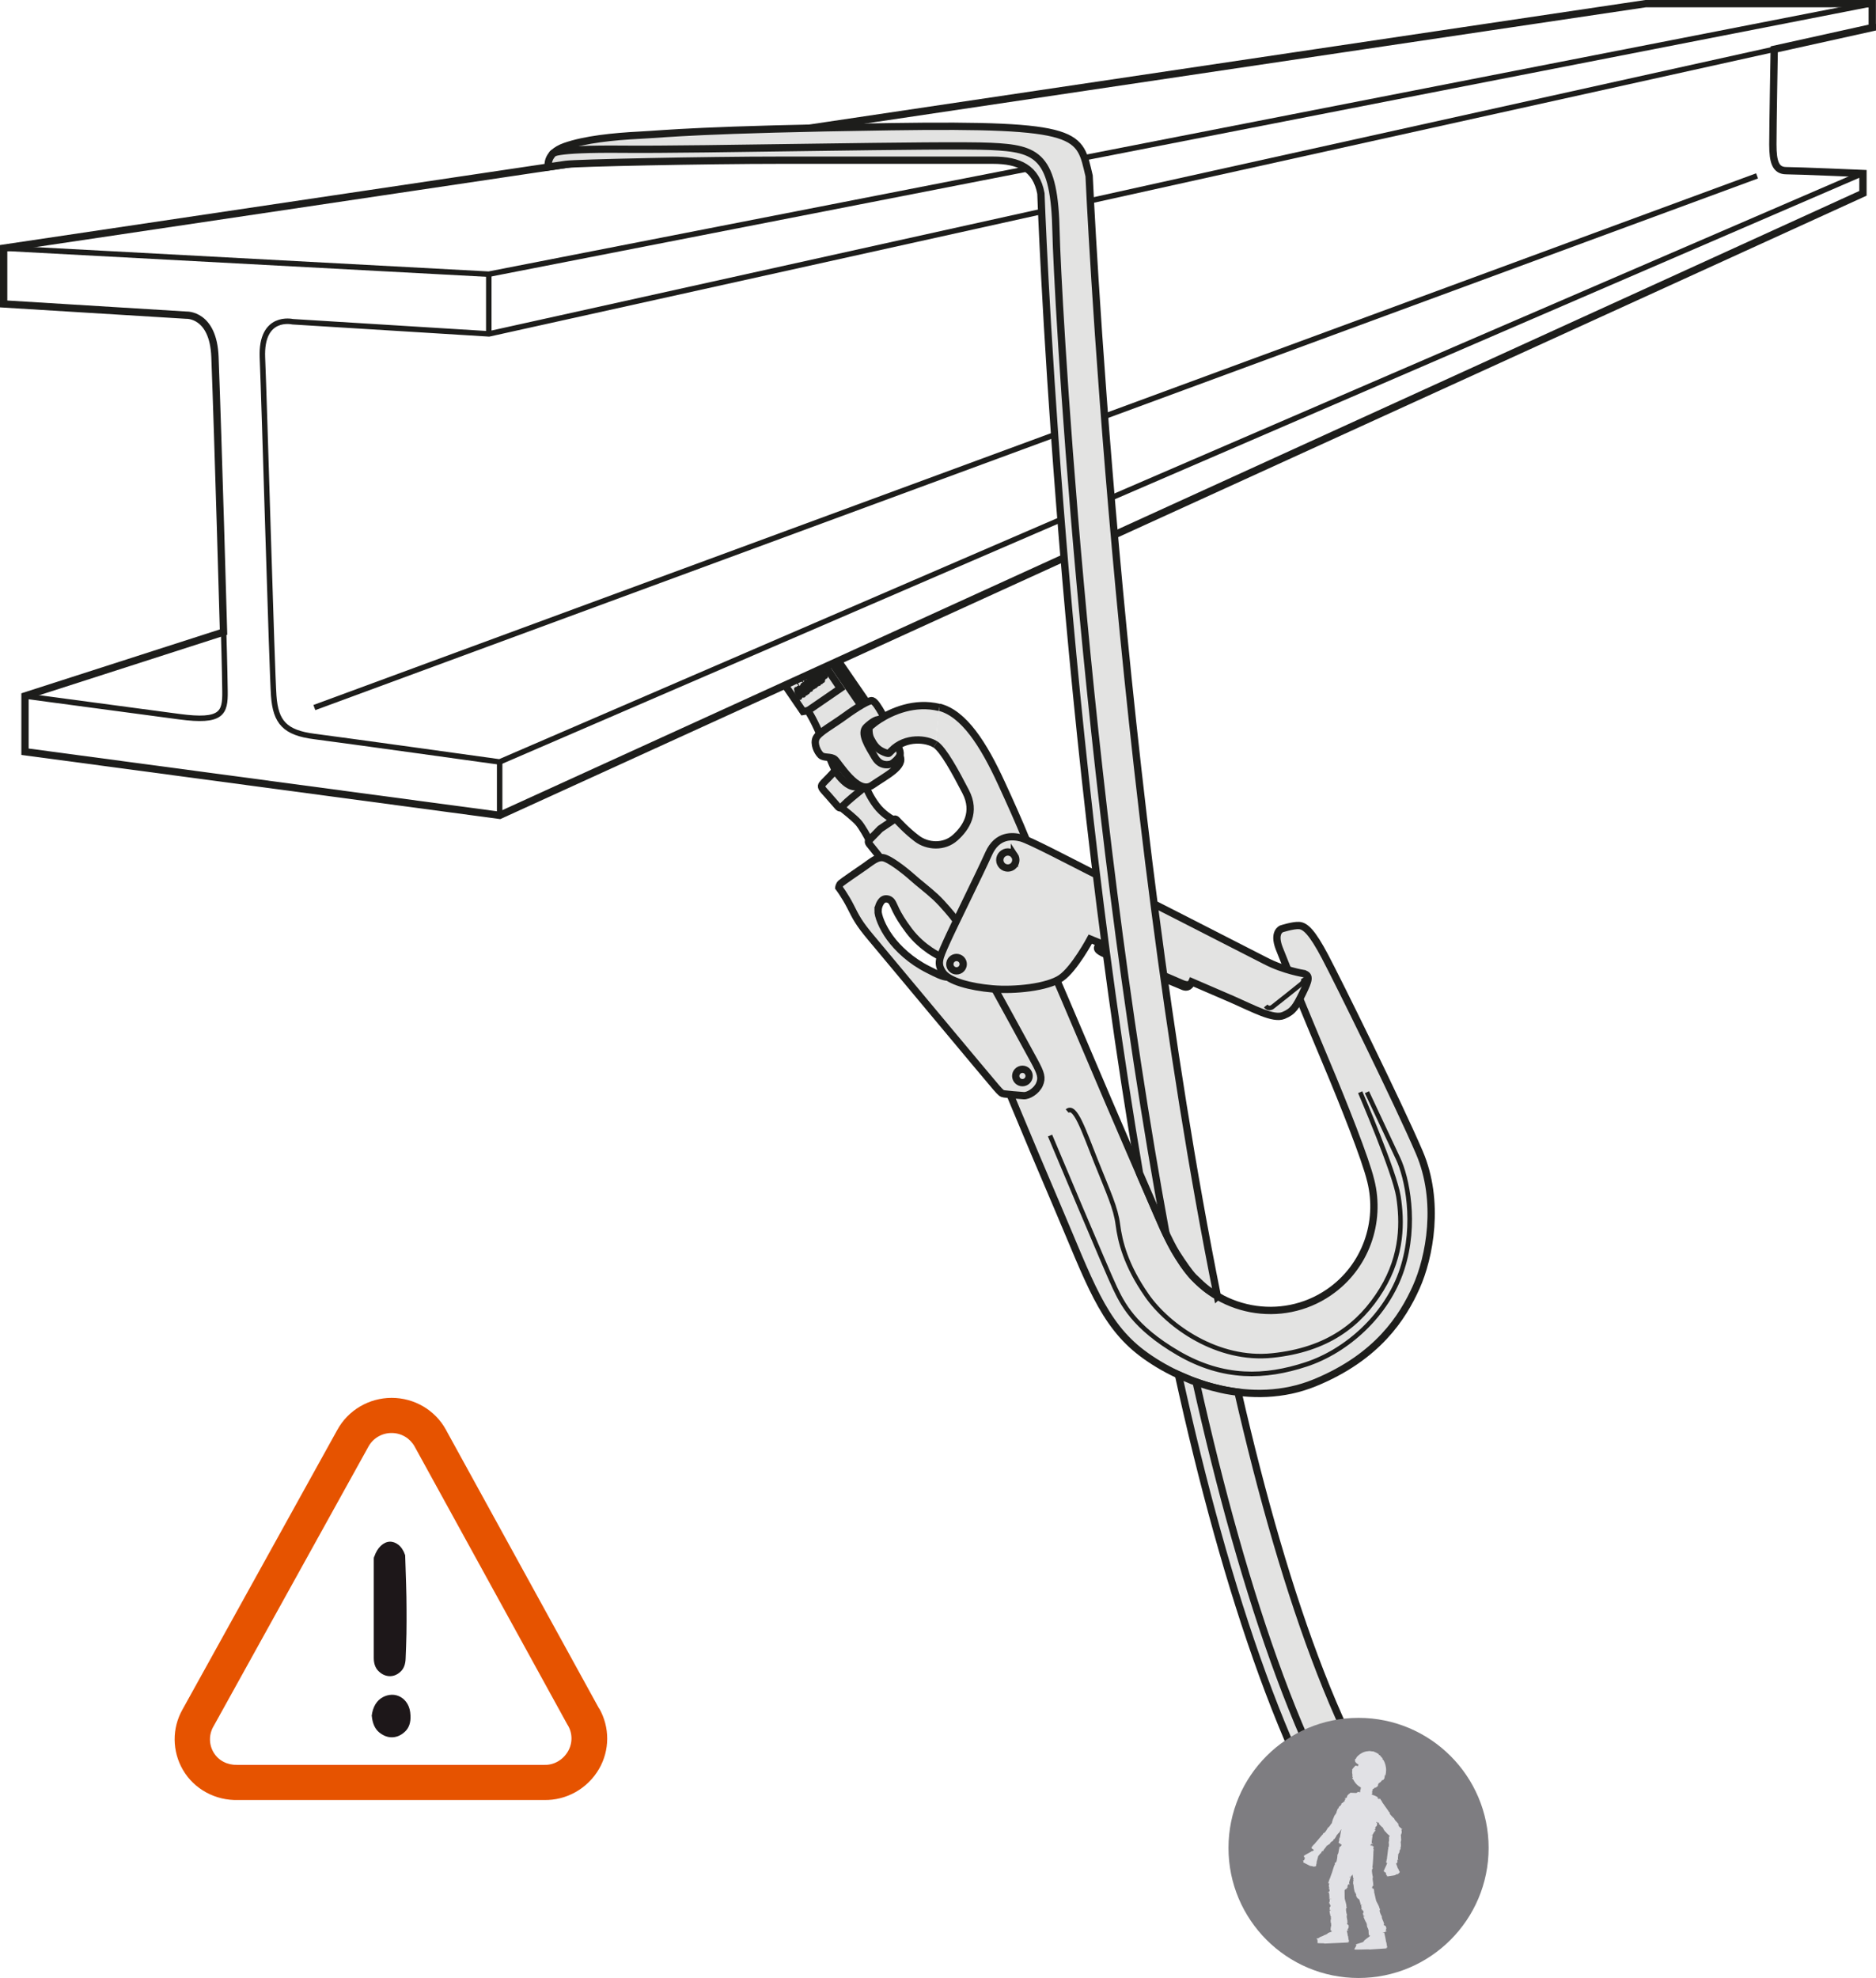 <?xml version="1.0" encoding="UTF-8"?>
<svg id="Calque_2" data-name="Calque 2" xmlns="http://www.w3.org/2000/svg" xmlns:xlink="http://www.w3.org/1999/xlink" viewBox="0 0 205.53 216.72">
  <defs>
    <style>
      .cls-1 {
        fill: #7e7d81;
      }

      .cls-1, .cls-2, .cls-3, .cls-4, .cls-5, .cls-6 {
        stroke-width: 0px;
      }

      .cls-7 {
        fill: #ececec;
      }

      .cls-7, .cls-8, .cls-9, .cls-10, .cls-11, .cls-12, .cls-13, .cls-14 {
        stroke: #1d1d1b;
      }

      .cls-7, .cls-8, .cls-9, .cls-13, .cls-14 {
        stroke-width: .8px;
      }

      .cls-7, .cls-9, .cls-10, .cls-11, .cls-13, .cls-14 {
        stroke-miterlimit: 10;
      }

      .cls-2 {
        fill: url(#linear-gradient);
      }

      .cls-8, .cls-9 {
        fill: #e3e3e2;
      }

      .cls-3 {
        fill: #1d1719;
      }

      .cls-10 {
        stroke-width: .6px;
      }

      .cls-10, .cls-11, .cls-12, .cls-14 {
        fill: none;
      }

      .cls-11, .cls-12 {
        stroke-width: .5px;
      }

      .cls-4 {
        fill: #e65300;
        filter: url(#drop-shadow-1);
      }

      .cls-12 {
        stroke-linecap: round;
        stroke-linejoin: round;
      }

      .cls-5, .cls-13 {
        fill: #fff;
      }

      .cls-6 {
        fill: #e1e1e5;
      }
    </style>
    <filter id="drop-shadow-1" filterUnits="userSpaceOnUse">
      <feOffset dx="0" dy="0"/>
      <feGaussianBlur result="blur" stdDeviation="2.83"/>
      <feFlood flood-color="#1d1719" flood-opacity=".4"/>
      <feComposite in2="blur" operator="in"/>
      <feComposite in="SourceGraphic"/>
    </filter>
    <linearGradient id="linear-gradient" x1="1191.43" y1="1777.7" x2="1191.43" y2="1770.04" gradientTransform="translate(1724.02 825.79) rotate(141.98) scale(.69 .92)" gradientUnits="userSpaceOnUse">
      <stop offset=".2" stop-color="#fff"/>
      <stop offset=".28" stop-color="rgba(255, 255, 255, .98)" stop-opacity=".98"/>
      <stop offset=".38" stop-color="rgba(255, 255, 255, .93)" stop-opacity=".93"/>
      <stop offset=".49" stop-color="rgba(255, 255, 255, .83)" stop-opacity=".83"/>
      <stop offset=".6" stop-color="rgba(255, 255, 255, .7)" stop-opacity=".7"/>
      <stop offset=".72" stop-color="rgba(255, 255, 255, .54)" stop-opacity=".54"/>
      <stop offset=".83" stop-color="rgba(255, 255, 255, .34)" stop-opacity=".34"/>
      <stop offset=".95" stop-color="rgba(255, 255, 255, .1)" stop-opacity=".1"/>
      <stop offset="1" stop-color="#fff" stop-opacity="0"/>
    </linearGradient>
  </defs>
  <g id="Calque_1-2" data-name="Calque 1">
    <g>
      <g>
        <path class="cls-4" d="M65.63,187.18l-16.73-30.45-.02-.05-.03-.05c-1.19-2.15-3.46-3.48-5.94-3.48s-4.78,1.35-5.96,3.52l-.02.04-.02.03-16.92,30.56c-1.16,2.05-1.14,4.56.05,6.61,1.23,2.11,3.56,3.38,6.07,3.3h-.11,33.68-.09c2.46.06,4.77-1.24,6.03-3.39,1.2-2.06,1.2-4.58.03-6.64Z"/>
        <path class="cls-5" d="M62.18,188.97c.54.86.59,1.98.04,2.92-.55.94-1.55,1.5-2.56,1.47H25.98c-1.03.03-2.04-.44-2.59-1.38-.55-.94-.49-2.05.04-2.91l16.93-30.57c.48-.89,1.44-1.5,2.54-1.5s2.04.6,2.53,1.49l16.75,30.49Z"/>
      </g>
      <path class="cls-3" d="M40.72,188c.06-.5.2-.93.41-1.28.22-.35.48-.6.8-.77.31-.17.64-.26.98-.27.34-.01.66.07.97.24.3.17.56.42.76.76s.31.76.33,1.26c.04.76-.15,1.34-.57,1.75-.42.41-.88.62-1.39.65-.52.02-1-.16-1.47-.54-.46-.38-.73-.98-.81-1.8ZM41,170.56c.17-.51.41-.9.71-1.19.3-.28.62-.44.96-.46.33-.02.66.09.97.33s.57.62.75,1.15c.04,1.1.07,2.13.1,3.1.03.97.05,1.91.05,2.81.01.91,0,1.8-.01,2.69-.02.88-.05,1.79-.09,2.72-.02.65-.21,1.14-.59,1.47-.37.33-.77.48-1.2.46-.43-.02-.82-.2-1.17-.54-.35-.34-.53-.82-.53-1.45v-10.9l.03-.19Z"/>
      <path class="cls-9" d="M94.28,86.86l-.57.61-1.46.95c-.1.09-.23.17-.42-.02-.19-.2-1.03-1.2-1.52-1.73-.49-.54-.31-.64-.05-.94.15-.16.82-.81,1.25-1.33"/>
      <path class="cls-9" d="M94.77,86.22s-.48.37-1.39,1.13c-.92.76-1.17,1.11-1.17,1.11l.2.22s1.13.89,1.58,1.38c.46.49,1.13,1.77,1.13,1.77l.16.19s1.44-1.01,2.53-2.11l-.18-.23s-.93-.52-1.62-1.44c-.69-.92-1.02-1.75-1.02-1.75l-.23-.26Z"/>
      <path class="cls-9" d="M102.48,81.56c.88.59,2.17,2.96,3.32,5.18,1.15,2.22.07,3.95-1.16,5.04-1.22,1.09-3.03.97-4.18.1-1.16-.87-2.02-1.84-2.24-2.06-.21-.22-.41.07-.41.07l-1.37.92-1.16,1.19s-.28.12-.06.44c.22.32,9.21,11.38,9.95,12.28,0,0,.72.82.19,1.42-.44.53-.41,1.21.44,2.68.84,1.46,2.26,4.86,2.74,5.99.48,1.13,3.96,9.6,7.36,17.53,3.4,7.94,4.9,12.67,9.26,15.94,4.36,3.28,12.01,6.04,18.88,3.22,6.88-2.82,9.64-7.19,11.11-10.46,1.47-3.27,2.66-9.4.34-14.8-2.32-5.4-8.87-18.68-10.31-21.41-1.44-2.73-2.18-3.39-2.86-3.43-.68-.04-1.93.37-1.93.37,0,0-.92.36-.25,2.11.67,1.75,3.22,7.92,5.15,12.51,1.94,4.6,4.32,10.61,4.87,12.91l.02.07c1.13,4.52-.55,9.45-4.59,12.22-5.18,3.55-12.29,2.21-15.9-3l-.11-.16c-1.32-1.92-2.29-4.23-2.29-4.23-1.41-3.26-5.08-11.68-8.44-19.62-3.36-7.94-4.87-11.28-5.75-13.49-.88-2.21-1.44-3.5-.55-4.08,1.02-.57.96-1.53.96-1.53.08-1.01-1.87-5.5-3.81-9.7-1.93-4.2-4.1-7.63-6.81-8.3"/>
      <path class="cls-9" d="M95.43,102.74c1.34,1.6,13.14,15.76,13.7,16.39.56.64.61.67.9.72.3.04,1.61.16,2.12.19.51.04,1.41-.5,1.73-1.23.32-.73.16-1.22-.56-2.55-.72-1.33-5.15-9.43-5.81-10.56-.65-1.13-1.97-3.87-3.1-5.3,0,0-1.04-1.3-1.91-2.11-.87-.81-1.8-1.49-2.61-2.22-.82-.73-2.46-2-3.14-2.1-.67-.1-1.22.42-2.04.99-.83.57-2.39,1.64-2.59,1.82-.19.18-.22.46-.22.46,0,0,.67.88,1.28,2.08.61,1.21.9,1.81,2.24,3.41ZM96.2,99.74c.02-.56.32-1.01.54-1.16.23-.16.67-.15.94.19.28.34.39,1.19,1.9,3.19,1.51,2,3.44,2.83,3.44,2.83,0,0,.28.15.78.26.51.11.85.13,1.12.45.27.32.21.48.21.48-.81,1.61-1.61,1.18-3.48.23-1.87-.94-3.29-2.29-4.15-3.47-.86-1.18-1.33-2.44-1.31-3Z"/>
      <path class="cls-14" d="M112.62,117.47c.23.34.14.79-.19,1.02-.34.23-.79.14-1.02-.19-.23-.34-.14-.79.19-1.02.34-.23.79-.15,1.02.19Z"/>
      <path class="cls-9" d="M142.85,106.67s-2.21-.35-4.21-1.4c-2-1.04-17.43-8.9-19.39-9.87-1.95-.98-6.51-3.38-7.4-3.6-.89-.22-2.59-.4-3.54,1.74-.95,2.13-3.9,8.05-4.65,9.75-.76,1.7-1.03,2.28-.37,3.25.66.97,3.02,1.59,5.44,1.8,2.42.21,6.03-.16,7.51-1.18,1.47-1.01,3.21-4.27,3.21-4.27l1,.41s-.06.21-.16.41c-.1.2-.11.38.55.71.66.33,8.24,3.41,8.65,3.6.4.2.8.23,1.09-.44,0,0,2.16.93,4.49,1.94,2.32,1.02,4.44,2.18,5.53,1.74,1.09-.44,1.39-.99,2.1-2.43.71-1.44.84-1.96.16-2.15Z"/>
      <path class="cls-14" d="M105.4,105.22c.23.33.14.79-.19,1.02-.34.23-.79.14-1.02-.19-.23-.33-.14-.79.19-1.02.34-.23.79-.14,1.02.19Z"/>
      <path class="cls-11" d="M142.74,107.15c.23.37-.22.69-.22.69,0,0-2.9,2.33-3.09,2.46,0,0-.4.36-.76-.09"/>
      <path class="cls-11" d="M130.57,107.56s-.28.4-1.05.04c-.78-.36-7.95-3.37-8.52-3.6-.57-.23-.61-.54-.55-.72"/>
      <path class="cls-14" d="M111.14,93.72c.27.4.17.95-.23,1.23-.4.27-.95.17-1.22-.23-.28-.4-.17-.95.23-1.22.4-.28.95-.17,1.22.23Z"/>
      <path class="cls-11" d="M149.02,119.66s3.78,8.78,4.19,11.43c.41,2.66.51,6.35-1.86,10.21-2.37,3.86-5.95,6.59-11.95,7.21-6,.63-11.42-3.22-13.75-6.57-2.33-3.34-2.94-5.94-3.18-7.78-.24-1.84-.99-3.4-2.39-6.91-1.39-3.51-2.3-6.26-3.16-5.52"/>
      <path class="cls-11" d="M149.76,119.66s2.45,5.23,3.41,7.27c.97,2.04,2.07,7.13.44,12.13-1.63,5-6.04,8.96-10.53,10.43-4.48,1.47-9.03,1.64-13.98-1.23-4.95-2.88-6.16-5.52-6.97-7.2-.81-1.68-7.09-16.65-7.09-16.65"/>
      <path class="cls-9" d="M72.26,44.22c.82.89,22.49,32.43,23.88,34.45,1.4,2.02,2.77,3.3,2.43,4.2-.23.59-4.16,3.13-4.16,3.13-.69.33-1.4.41-2.65-1.18-.64-.82-1.84-4.78-3.25-6.96l-.53.09-20.59-30.08"/>
      <path class="cls-8" d="M96.81,79.31c.01-.31,0-.82-.2-1.18-.3-.53-.74-1.27-1.05-1.36-.31-.1-1.7.74-3,1.69-1.31.96-2.86,1.78-3.15,2.41-.28.62.13,1.5.5,1.86.37.36,1.11.1,1.55.47.44.37,2.5,3.92,4.09,2.83,1.58-1.09,3.61-2.06,3.03-3.22,0,0-.4.62-.8.85,0,0-1.19.55-1.91-.67-.73-1.22-1.66-2.66-.95-3.33.71-.67,1.3-.95,1.45-.75.08.11.2.29.29.43l.16-.04Z"/>
      <line class="cls-7" x1="94.31" y1="77.25" x2="71.41" y2="43.85"/>
      <polyline class="cls-14" points="88.52 77.86 92.07 75.42 71.12 44.56"/>
      <polygon class="cls-2" points="65.38 47.03 72.45 42.5 79.71 53.08 72.55 57.99 65.38 47.03"/>
      <path class="cls-12" d="M87.6,76.37s.04.03.03.07c-.13-.25-.31-.46-.35-.75.12.22.24.43.42.61-.1-.3-.35-.51-.46-.8.2.2.36.49.57.7-.14-.17-.38-.53-.41-.75.2.2.41.61.64.73-.18-.23-.46-.52-.54-.82.21.14.41.42.59.62-.1-.18-.28-.37-.34-.57.16.04.39.42.55.55-.15-.24-.36-.42-.45-.7.16.13.32.38.46.55-.17-.16-.33-.38-.44-.6.21.11.4.46.6.63-.15-.28-.39-.51-.53-.79.22.19.4.47.61.69-.14-.23-.37-.46-.46-.71.2.17.34.44.55.61-.15-.23-.35-.46-.45-.72.21.18.38.59.64.63-.19-.21-.46-.46-.54-.74.17.17.33.36.5.54-.14-.18-.42-.44-.48-.67.24.1.41.54.68.64-.16-.17-.47-.41-.49-.68.22.18.37.52.6.65-.16-.24-.44-.45-.49-.76.26.06.45.51.69.65-.17-.22-.58-.53-.6-.82.22.08.48.74.72.7-.13-.22-.41-.39-.5-.63.22.11.38.45.61.54-.15-.19-.49-.42-.51-.68.27.1.42.5.69.62.02-.27-.45-.49-.46-.77.24.21.42.5.7.59-.14-.14-.56-.48-.5-.68.18.16.35.35.52.53-.18-.17-.46-.44-.51-.71.27.12.41.58.68.71-.17-.26-.42-.48-.51-.8.19.06.34.44.49.6-.14-.29-.38-.48-.5-.79.23.21.39.49.61.72-.16-.22-.43-.54-.51-.8.2.18.48.63.73.62-.1-.21-.32-.37-.42-.58.14.17.25.36.4.51-.18-.23-.36-.51-.49-.77"/>
      <path class="cls-11" d="M85.96,73.98s.04.03.03.07c-.13-.25-.31-.46-.35-.75.12.22.24.43.42.61-.1-.3-.35-.51-.46-.8.2.2.36.49.57.7-.14-.17-.38-.53-.41-.75.2.2.41.61.64.73-.18-.23-.46-.52-.54-.82.21.14.41.42.59.62-.1-.18-.28-.37-.34-.57.17.04.39.42.55.55-.15-.24-.36-.42-.46-.7.17.13.32.38.46.55-.17-.16-.33-.38-.44-.6.21.11.4.46.6.63-.15-.28-.39-.51-.53-.79.22.19.4.47.61.69-.14-.23-.37-.46-.46-.71.2.17.34.44.55.61-.15-.23-.35-.46-.45-.72.21.18.38.59.64.63-.19-.21-.46-.46-.54-.74.17.17.33.36.5.54-.14-.18-.42-.44-.48-.67.25.1.41.54.68.64-.16-.17-.47-.41-.49-.68.22.18.37.52.6.65-.16-.24-.44-.45-.49-.76.26.06.45.51.69.65-.17-.22-.58-.53-.6-.82.22.08.48.74.72.7-.13-.22-.41-.39-.5-.63.22.11.38.45.61.54-.15-.19-.49-.42-.51-.68.27.09.42.5.69.62.02-.27-.45-.48-.46-.77.24.21.42.5.7.59-.14-.14-.56-.48-.49-.68.18.16.35.35.51.53-.18-.17-.46-.44-.51-.71.27.12.41.58.68.71-.17-.26-.42-.48-.51-.8.19.06.34.44.49.6-.14-.29-.38-.48-.5-.79.23.21.39.49.61.72-.16-.22-.43-.54-.51-.8.2.18.48.63.73.62-.1-.21-.32-.37-.42-.58.14.17.25.36.41.51-.18-.23-.36-.51-.49-.77"/>
      <path class="cls-11" d="M84.33,71.59s.03.03.03.07c-.13-.25-.31-.46-.35-.75.12.22.24.43.42.61-.1-.3-.35-.51-.46-.8.2.2.36.49.57.7-.14-.17-.38-.53-.41-.75.2.2.41.61.64.73-.18-.23-.46-.52-.54-.82.21.14.41.42.59.62-.1-.18-.28-.37-.34-.57.17.04.39.42.55.55-.15-.24-.36-.42-.45-.7.16.13.32.38.46.55-.17-.16-.33-.38-.44-.6.21.11.4.46.6.63-.15-.28-.39-.51-.53-.79.22.19.4.47.61.68-.14-.23-.37-.46-.46-.71.2.17.34.44.55.61-.15-.23-.35-.46-.45-.72.21.18.38.59.64.63-.19-.21-.46-.46-.54-.74.17.17.33.36.5.54-.14-.18-.42-.44-.48-.67.25.1.41.54.68.64-.16-.17-.47-.41-.49-.68.22.18.37.52.6.65-.16-.24-.44-.45-.49-.76.26.06.45.51.69.65-.17-.22-.58-.53-.6-.82.22.08.48.74.72.7-.13-.22-.41-.39-.5-.63.22.11.38.45.61.54-.15-.19-.49-.42-.51-.68.27.09.42.5.69.62.02-.27-.45-.49-.46-.77.24.21.42.5.7.59-.14-.14-.56-.48-.5-.68.18.16.35.35.52.53-.18-.17-.46-.44-.51-.71.27.12.41.58.68.71-.17-.26-.42-.48-.51-.8.19.05.34.44.49.6-.14-.29-.38-.48-.51-.79.23.21.39.49.61.72-.16-.22-.43-.54-.51-.8.2.18.48.63.73.62-.1-.21-.32-.37-.42-.58.14.17.25.36.41.51-.18-.23-.36-.51-.49-.77"/>
      <path class="cls-11" d="M82.69,69.2s.04.03.03.07c-.13-.25-.31-.46-.35-.75.12.22.24.43.42.61-.1-.3-.35-.51-.46-.8.2.2.36.49.57.7-.14-.17-.38-.53-.41-.75.2.2.41.61.64.73-.18-.23-.46-.52-.54-.82.21.14.41.42.59.62-.1-.18-.28-.37-.34-.57.17.04.39.42.55.55-.15-.24-.36-.42-.45-.7.17.13.32.38.46.55-.17-.16-.33-.38-.44-.6.21.11.4.46.6.63-.15-.28-.39-.5-.53-.79.22.19.4.47.61.69-.14-.23-.37-.46-.46-.71.2.17.34.44.55.61-.15-.23-.35-.46-.45-.72.21.18.38.59.64.63-.19-.21-.46-.46-.54-.74.17.17.33.36.5.54-.14-.18-.42-.44-.48-.67.25.1.41.54.68.64-.16-.17-.47-.41-.48-.68.22.18.37.52.6.65-.16-.24-.44-.45-.49-.76.26.06.45.51.69.65-.17-.22-.58-.53-.6-.82.22.08.48.74.72.7-.13-.22-.41-.39-.5-.63.22.11.38.45.61.54-.15-.19-.49-.42-.51-.68.27.09.42.5.69.62.02-.27-.45-.48-.46-.77.24.21.42.5.7.59-.14-.14-.56-.48-.49-.68.18.16.35.35.52.53-.18-.17-.46-.44-.51-.71.27.12.41.58.68.71-.17-.26-.42-.48-.51-.8.19.06.34.44.49.6-.14-.29-.38-.48-.5-.79.23.21.39.49.61.71-.16-.22-.43-.53-.51-.8.2.18.48.63.73.62-.1-.21-.32-.37-.42-.58.14.17.25.36.4.51-.18-.23-.36-.51-.49-.77"/>
      <path class="cls-9" d="M102.91,77.51c-2.71-.67-5.21.44-6.57,1.32-.37.24-.75.53-1.13.86,0,0-.08.75.2,1.27.28.51.54,1.01,1.22,1.35.69.33.77.21.77.21.09-.09.18-.19.28-.28,1.57-1.61,3.92-1.27,4.8-.67"/>
      <path class="cls-13" d="M205.13,3.02l-10.75,2.38s-.15,8.49-.15,10.43.31,2.87,1.48,2.87,8.39.31,8.39.31v2.17L54.75,89.33l-52.01-6.97v-6.11l21.75-7s-.6-21.29-.94-30.14c-.18-4.73-3.13-4.58-3.13-4.58L.4,33.3v-6.11L180.29.4h24.83v2.62Z"/>
      <path class="cls-10" d="M24.5,69.25s.12,3.96.15,6.5c.03,2.38-.34,3.39-5,2.77-4.66-.62-16.91-2.26-16.91-2.26"/>
      <path class="cls-10" d="M194.38,5.4L53.58,36.58l-21.52-1.33s-3.51-.82-3.31,3.94c.21,4.76,1.03,34.15,1.24,37.05.21,2.9,1.24,4.04,4.45,4.45,3.21.41,20.29,2.79,20.29,2.79L204.03,19.01"/>
      <polyline class="cls-10" points=".4 27.19 53.55 30.04 205.13 .4"/>
      <line class="cls-10" x1="53.55" y1="30.04" x2="53.55" y2="36.58"/>
      <line class="cls-10" x1="54.74" y1="83.49" x2="54.74" y2="89.33"/>
      <line class="cls-10" x1="34.44" y1="77.52" x2="192.5" y2="19.27"/>
      <path class="cls-9" d="M133.37,142.02c-11.01-54.72-14.05-122.75-14.05-122.75-1.09-4.55-.62-5.7-21.73-5.39-21.11.31-24.53.78-27.48.93-2.95.15-6.05.47-8.23,1.24-2.17.78-1.8,2.24-1.8,2.24,0,0,.8-.12,1.91-.28,1.11-.16,15.1-.46,23.59-.46h23.19c2.9,0,4.75.88,5.27,3.65,0,0,1.93,55.32,10.8,107.33,0,0,.95,2.2,1.46,3.37.5,1.16,1.83,4.24,2.57,5.39.73,1.15,1.48,2.21,1.91,2.64.43.43,1.12,1.07,1.46,1.32.34.25.7.49.8.55.09.06.34.21.34.21Z"/>
      <path class="cls-9" d="M150.58,207.59c-9.26-12.07-16.24-33.17-21.47-56.96,0,0,1.19.51,1.49.63.3.11,1.51.54,2.16.7.65.17,1.43.36,2.05.45.62.09.82.12.82.12,5.23,22.81,12.01,42.12,20.75,51.34"/>
      <path class="cls-14" d="M131.04,151.41c5.26,23.56,12.18,44.2,21.2,55.14"/>
      <path class="cls-14" d="M60.54,16.88s-.37-.61,7.8-.53c8.17.08,35.1-.55,40.21-.31,5.1.24,6.99.94,7.15,9.5.1,5.32,2.92,60.3,12.05,109.65"/>
      <path class="cls-1" d="M134.59,202.46c0,7.87,6.38,14.25,14.25,14.25s14.25-6.39,14.25-14.25-6.38-14.25-14.25-14.25-14.25,6.38-14.25,14.25Z"/>
      <g>
        <path class="cls-6" d="M150.95,195.55s0,0,0,0c0,.02,0,.02,0,0Z"/>
        <polygon class="cls-6" points="151.61 211.69 151.6 211.69 151.6 211.69 151.61 211.69"/>
        <path class="cls-6" d="M147.82,196.46s0,0-.01,0h0,.02Z"/>
        <path class="cls-6" d="M142.75,203.83s.01.04.03.03c.06.07-.03.13.01.19l.59.3s-.01.03-.01.03c.01,0,.04-.02.03-.04l.07.07s.32.08.33.04c.04.01.04.04.04.07.01-.02.32-.02.28-.05.02-.02.04.02.07-.01,0-.02-.04-.06,0-.08h0c.05-.04-.03-.1.02-.14h.01s0-.05.04-.08c0,0-.04,0-.04-.02.03-.03.02-.06.05-.08l-.03-.04c.05-.13.14-.52.18-.66l.22-.27s.03-.05.07-.04c0,.02.03-.02.04,0,0-.02,0-.02.01-.03-.02,0-.03.01-.05,0,.04-.06.09-.12.12-.18.01-.05.08,0,.09-.01l-.03-.02.02-.04s.06.05.06.07c.01.01,0,0,.01-.01,0,0-.02,0-.02-.02.02-.02.02,0,.05-.02,0,0-.04,0-.04-.04.03-.08.32-.41.37-.48,0,.01-.09-.06-.09-.05h.05s.01.03.01.03c.07,0,.26-.19.33-.2h0s.06-.03.09-.06h-.03s-.01-.04,0-.06v.02c.05,0,.04-.04.08-.07v.02s.02-.03.02-.03c-.03,0-.01-.03-.02-.06.03.05.05,0,.06,0-.02-.03.04-.02.02-.04.02,0,.03.02.03.02,0-.04.06-.02.1-.07.05-.08-.02-.03.09-.09l-.02-.03.04.02c-.04-.06.03-.06-.02-.12.03.02,0-.02.04-.02.03.04,0,.05.01.08.08-.06.3-.43.33-.5,0,0-.02-.01-.02-.03h.04s0,0,.01,0c.01,0,0-.04.04-.02-.02-.01,0-.03-.01-.03.04,0,.02-.09.08-.06.04-.03-.03-.04,0-.08l.04.03s.16-.22.18-.2c-.01-.01-.02-.03-.03-.04.04-.03.06-.07.1-.11,0,0,0,0-.01,0,.02-.03.03-.06.05-.09,0,0,.02,0,.02.01-.05.27-.15.75-.16.9l-.07.03s0,.07.04.13c-.01.03-.06,0-.07-.01.04.05-.02.09.02.12h.02c.06.08-.11.09-.05.18h.01s-.03.07-.05.09c.02.04.08.02.11.06-.08,0-.03.04-.03.08.01-.04.03-.08.1-.06,0,.04.06.02.04.07h-.08s0,.05.03.06c-.01-.01-.02-.03-.02-.05l.2.04s-.03.06-.06.08h.05c-.03.06-.12.12-.14.15h.02s-.07.07-.16.04c0,.06.1.07.03.13h0c-.04.06-.07.46-.11.53h.02c-.07.05-.03.15-.12.19.02.14-.05.67-.13.79-.05.11-.07,0-.09.11,0,.02-.04,0-.06-.02,0,.04-.02.09.02.14-.13.22-.24.69-.32.91h0c-.04.15-.22.55-.24.7h-.06c.03.06,0,.08.02.13-.01.02-.05,0-.06-.01.03.05-.03.07,0,.1h.02c.04.07-.11.07-.06.15h0s-.03.05-.05.07c.02.04.07.02.08.05-.06,0-.03.03-.03.07.01-.03.03-.05.07-.05,0,.01-.01.03-.01.04h0s0,0,0,0c-.01,0,0,.02,0,.04-.02.07-.03.14-.04.16v-.02s0,.08,0,.14v-.04s.03.04.04.08l-.02-.02s.01.07.03.11c0,0,0,0,0,0h0s0,0,0,0c0,.01-.01.02-.03.04-.02-.01,0,.04-.05.03.02,0,.01.02.02.04.02-.02.03-.04.06-.04.02.08.01.18.04.25.04.05-.1.08-.1.09h.05s.01.04.01.04c-.05,0-.13.02-.15,0-.03,0,0,.01-.01.03,0,0,.04-.02.06-.01,0,.04-.04.02-.05.06,0,0,.07-.04.11,0,.05.09.06.62.06.72-.02,0,.18-.04.18-.04l-.05.05-.06-.02c-.09.06,0,.24-.07.31v-.02c-.04.05-.04.08-.04.14l.02-.04c.08,0-.05.17-.05.2l.09-.15c-.07.04.08.16.07.22h-.02s0,0,0,.03c.03-.04.05.01.1.02-.08-.01-.07.04-.07.06.06,0-.04.06.02.05-.01.02-.06,0-.06,0,.04.03-.05.07-.05.15.03.11.05,0,0,.15h.04s-.07.02-.07.02c.12.01.04.07.16.08-.05.02.01.03-.03.06-.08,0-.05-.04-.1-.05-.02.11.09.61.13.72,0-.02.04-.02.07,0l-.02.04s-.02-.01-.04,0c-.01.02.04.03-.03.05.04,0,.05.02.05.02-.06.03.08.09-.04.12-.02.06.08,0,.08.07h-.09s.04.34,0,.34c.02,0,.05,0,.07.01-.02.06,0,.11-.02.18,0,0,0-.01.03-.01,0,.21-.12.44-.06.65,0,.04.08,0,.09.03.02.02-.02.05-.04.06,0,0,0-.01-.02,0,.01,0,.02.02.02.03.03-.02.05-.04.07-.01v-.05s-.02.02,0,.05v.03c-.19.07-.46.14-.47.22-.03.05-.43.2-.44.2.03.06-.29.1-.29.15-.01.02-.05,0-.06,0,0,.02-.2.13-.18.13-.19.12-.07-.04-.21.04v.06s-.04,0-.04,0c0,0,.12.02.11.09,0,.1.03.21.03.32-.03,0-.05-.02-.07-.04,0,.02,0,.04,0,.05.04-.03.04.04.06.02.12.07.69,0,.77.07l2.58-.12s0,.04,0,.05c.03,0,.04-.05.02-.07h-.06s.03-.01.02-.06c.05-.01.07.04.08.07,0-.04.04-.07-.02-.08.02-.04.06,0,.08-.04-.02-.03-.08-.06-.05-.1h0c.04-.08-.09-.11-.05-.19h.02s-.02-.07,0-.12c-.01.01-.05.03-.05,0,.02-.05,0-.09.02-.13l-.05-.03c0-.14-.06-.4-.11-.6.12-.02.2-.03.2-.03h.01s-.14-.06-.14-.06c.05-.11.17-.25.14-.33,0-.03-.03-.12.02-.17h-.05s-.17-.16-.16-.2h-.02s.05-.09.14-.09c-.03-.05-.12-.03-.08-.11h.01c.02-.07-.09-.45-.07-.52h-.02c.04-.06-.02-.13.05-.21-.06-.12-.14-.52-.11-.66,0-.12.06-.01.04-.13,0-.02.04-.03.06,0-.02-.04-.01-.09-.07-.12.05-.24-.18-.73-.18-.97h0c0-.12,0-.59-.01-.81.04-.05.07-.09.07-.09,0,0,0,0,0-.02.01,0,.01-.03.02-.04l.08.03c.1-.03,0-.14.14-.17.02.02.01-.04.06,0-.02-.02,0-.03,0-.04-.02.01-.04.03-.07.02,0-.09.05-.17.04-.26-.01-.06.13-.05.13-.05h-.05s0-.06,0-.06c.04.02.12.03.14.06.03,0,.01-.02.03-.03-.01,0-.05,0-.06,0,0-.04.04,0,.06-.05,0,0-.07.01-.1-.03-.02-.11.15-.62.19-.72.02.01-.18-.02-.18-.02l.06-.03.05.04c.08-.02.18-.17.26-.28.03.18.06.36.08.42,0-.01.04,0,.06,0l-.02.04s-.02-.01-.04,0c-.02.02.04.04-.03.05.04,0,.05.03.05.03-.06.03.07.09-.04.12-.02.06.08.01.08.08h-.08s.03.35-.01.34c.02,0,.05.01.07.03-.01.06,0,.12-.01.18,0,0,0,0,.02,0,0,.22.07.43.11.64,0,.04.08,0,.08.04.02.02-.02.05-.03.07-.01,0-.01-.02-.03,0,.01,0,.02.02.02.04.03-.02.05-.04.06-.01v-.05s-.01.02.01.05v.03s.01,0,.01,0c0,.02,0,.04,0,.05,0,0,.05-.03.05-.03,0,.01,0,.03-.01.05l-.02-.02s0,.11.02.2c.03.09.08.16.09.19v-.02s.03.07.08.1l-.03-.03s.03.01.04.02c0,0,0,.01,0,.03,0,0,.02,0,.02-.01,0,0,.02,0,.02.01-.01,0-.02.02-.02.05,0,0,.03-.02.06-.02.02,0,.02.02.04.03h-.02s.03,0,.04.02c0,0,0,0,0,0,.07.13.17.56.2.65-.02,0,.16-.08.16-.08l-.04.06h-.06c-.08.08.05.24,0,.32v-.02c-.03.06-.03.09-.01.15l.02-.04c.08-.02-.01.17,0,.21l.06-.17c-.06.06.11.14.12.2h-.03s0,.02.01.03c.02-.04.06,0,.1,0-.09,0-.06.06-.06.08.06,0-.03.07.03.05-.01.02-.06.02-.06.02.04.02-.03.08-.02.15.05.11.05,0,.03.15h.04s-.06.03-.06.03c.12-.02.05.06.16.03-.04.03.02.03,0,.07-.08.01-.06-.03-.11-.03,0,.12.23.58.28.68,0-.02.04-.03.06-.02v.04s-.04-.01-.05,0c0,.02.05.02-.01.05.03-.01.05.01.06.01-.06.04.1.06-.01.13,0,.05.08-.02.1.04l-.08.03s.11.31.07.32c.02,0,.05,0,.07,0,0,.06.03.11.02.18,0,0,0-.01.03-.01.05.2-.02.45.08.64.02.04.08-.02.09.01.02.01,0,.05-.02.07-.01,0-.02,0-.03,0,0,0,.01,0,.02.02-.2.17-.59.41-.61.5-.03.05-.09.02-.09.02.02.05.05.01.05.06,0,.02-.04,0-.06,0,0,.02,0,.04.02.04l-.84.27h-.04s.12.02.11.08c0,.1-.21.35-.21.46-.02,0-.04-.02-.06-.04,0,.01.01.03,0,.04.05-.03.04.04.05.01.12.06,1.59-.04,1.67.01l1.82-.12s0,.05,0,.05c.03,0,.04-.05.02-.07h-.06s.04,0,.03-.06c.05,0,.06.03.08.07,0-.04.03-.08-.02-.08.02-.03.06,0,.08-.05-.02-.02-.07-.05-.04-.09h0c.05-.08-.09-.1-.04-.18h.02s-.02-.06,0-.11c0,.02-.04.03-.05,0,.03-.05-.01-.09.02-.13l-.05-.03c-.01-.18-.16-.85-.2-1.04l-.21.03c.28-.1.49-.19.49-.19v-.02s-.14-.02-.14-.02c.03-.12.12-.29.07-.35,0-.03-.05-.11-.02-.17l-.05.02c0-.06-.2-.13-.2-.17h-.02s.03-.09.11-.11c-.04-.05-.12-.01-.1-.09h.02c0-.08-.19-.43-.19-.5h-.02c.03-.07-.05-.13,0-.21-.08-.1-.25-.48-.25-.62-.02-.12.06-.03.02-.14,0-.01.03-.04.05-.02-.03-.03-.03-.08-.09-.1,0-.25-.33-.68-.38-.91h0c-.04-.14-.15-.73-.21-.88l.04-.04s-.03-.06-.07-.09c0-.02.04-.03.06-.02-.05-.02-.02-.08-.05-.09h-.01c-.07-.03.07,0,0-.05h0s0-.05.01-.08c-.03-.03-.07.02-.1,0,.05-.03,0-.04,0-.07,0,.03,0,.07-.05.09,0-.02-.02-.02-.03-.02,0,0,0-.01,0-.02l.05-.02s-.02-.03-.04-.03c0-.01,0-.03.01-.04h-.05c0-.05.07-.14.09-.18h-.02s.05-.09.13-.09c-.03-.05-.11-.04-.07-.12h0c.03-.07-.07-.48-.05-.55h-.02c.04-.06-.02-.14.05-.21-.05-.12-.14-.67-.11-.82.02-.12.06-.01.05-.13,0-.02.03-.03.05,0-.02-.04,0-.09-.06-.13.05-.26.08-.75.09-1h0c0-.15.04-.61.02-.77l.05-.04s-.01-.06-.05-.11c0-.03.04-.02.05,0-.03-.04,0-.09-.03-.11h-.02c-.06-.05.07-.1.02-.16h-.01s.02-.06.03-.09c-.02-.03-.06,0-.09-.03.05-.02.02-.04,0-.07,0,.03-.01.07-.06.07,0-.04-.05,0-.04-.05h.06s0-.06-.02-.06c0,0,0,.02,0,.03h-.2s0-.04,0-.06c-.03-.06.13-.05.13-.06h-.06s0-.07,0-.07c.06.03.15.03.17.06.04,0,.01-.02.02-.04,0,0-.06.01-.07,0,0-.05.05,0,.07-.06,0,0-.08.02-.12-.03-.04-.12.08-.74.09-.86.03.01-.21-.02-.21,0l.06-.04.07.04c.12-.04.23-.4.33-.45v.02c.05-.04.06-.08.08-.15l-.04.04c-.09-.04-.08-.07-.07-.11l.04.03c.09-.03.02-.08.04-.14l.02.03s.01-.03.01-.05c-.05.03-.06-.04-.1-.06.09.05.09-.02.1-.04-.07-.03.06-.05-.01-.07.02-.02.07.02.07.02-.04-.05.07-.07.09-.15,0-.14-.06-.03.04-.17l-.05-.03h.08c-.14-.05-.02-.09-.16-.13.06,0-.01-.03.04-.06.09.03.05.06.11.1,0-.02.01-.07.02-.11,0,0,0,0,.02.07h.03s-.03.03-.03.03c.09-.05.06.04.14,0-.02.03.02.01.01.05-.05.03-.05-.01-.09,0,.05.09.37.41.44.47,0-.02.02-.03.04-.04v.04s-.01,0-.02.02c0,.02.04,0,0,.05.02-.02.04,0,.04,0-.03.04.1.03.04.11.02.05.05-.03.08.01l-.05.04s.19.22.16.24c.02,0,.03-.02.05-.02.02.05.06.09.08.14,0,0,0-.01.01-.02.1.14.24.24.37.36-.01.02-.03.04-.03.05h.01s-.04.05-.09.04c.01.04.06.04.03.08h0s.01.31,0,.35h0s0,.1-.04.14c.02.08.04.44,0,.53-.01.08-.04,0-.04.08,0,.01-.02.02-.03,0,0,.03,0,.06.03.09-.05.16-.06.48-.09.63h0c-.01.1-.07.5-.07.6l-.04.02s0,.04.02.07c0,.02-.03,0-.03,0,.02.03,0,.05.01.07h0s-.05.06-.02.1h0s-.01.04-.02.05c.01.02.04,0,.05.03-.03,0-.01.03,0,.05,0-.02,0-.05.04-.04,0,.02.02.02.02.03,0,0,0,0,0,0h-.03s0,.03.01.04c0,0,0-.02,0-.03h.02c-.04.18-.34.72-.34.8-.02.04-.07.03-.07.03.03.04.13.11.13.15,0,0-.03,0-.03,0,0,.01-.01.03,0,.03,0-.02.06-.03.09-.05v.05s-.02,0-.02,0c0,0,.1,0,.09.04.01.08.05.15.07.23-.02,0-.03,0-.05-.02,0,.02,0,.03,0,.04.02-.03.03.02.04,0,.1.02.05.12.12.15l.66-.1s0,.03,0,.04c.02,0,.02-.04,0-.05h.1s.3-.12.29-.15c.04-.02.05.01.07.04,0-.02.25-.21.2-.21,0-.03.05-.01.05-.05-.02-.02-.06-.03-.05-.06h0c.02-.07-.09-.07-.07-.13h.01s-.02-.05-.02-.09c0,.01-.03.03-.04,0,0-.04-.02-.07,0-.1h-.05c-.03-.13-.15-.41-.21-.57h.1s-.01-.09.06-.12c0,0,0-.03.03-.02-.01,0,0-.02,0-.02,0,0-.02.02-.04.02,0-.06.01-.12,0-.18-.02-.04.06-.05.06-.05h-.03s0-.04,0-.04c.03,0,.07,0,.1.03,0,0,0-.01,0-.02,0,0-.02,0-.03,0,0-.03.02,0,.04-.03,0,0-.05.02-.07-.01-.02-.07.02-.42.03-.49h-.11s.03-.02.03-.02l.04.02c.06-.03.11-.24.16-.27h0s.03-.05.04-.08v.02c-.06-.01-.06-.03-.05-.05l.02.02s.01-.04.02-.08h.02s0,0,0-.02c-.02.02-.03-.01-.05-.02.05.02.04-.02.05-.03-.04,0,.02-.04,0-.04.01-.01.03,0,.03,0-.02-.03.04-.04.05-.09,0-.08-.03-.01.02-.1l-.02-.02h.04c-.07-.02-.02-.05-.08-.07.03,0-.01-.02.02-.04.05.01.03.04.05.05.03-.07,0-.42,0-.49,0,.01-.03,0-.04,0v-.03s.03.01.04,0c.01-.01-.02-.02.02-.03-.02,0-.02-.02-.03-.02.04-.01-.04-.07.03-.08.02-.04-.04-.02-.04-.05h.05s0-.22.03-.21c-.01,0-.03,0-.04-.02.01-.04,0-.07.02-.11,0,0,0,0-.02,0,.01-.11,0-.21-.02-.32.02-.01.02-.07.05-.08.02-.05-.01-.02,0-.06h.02s.02-.07.03-.13c0-.07,0-.13,0-.13,0,0,0,0-.01-.02,0-.05-.01-.08-.02-.14,0,0,0,0,0,0v-.02c.06-.05.1-.09.1-.09v-.02s-.11.02-.11.02c-.02-.1-.14-.14-.19-.19-.02-.03-.08-.08-.08-.13l-.02.03s-.03-.14-.04-.17h-.01s0-.07.04-.11c-.04-.02-.09.03-.1-.04h.01c-.03-.07-.29-.3-.31-.36h0c0-.05-.09-.08-.08-.16-.09-.06-.42-.4-.48-.51-.05-.09.03-.04-.03-.12-.02-.01,0-.04.03-.03-.03-.02-.05-.05-.1-.06-.1-.2-.37-.52-.48-.7h0c-.08-.1-.18-.28-.27-.38v-.05s-.03-.02-.04-.04c0,0-.01-.02-.02-.04h.02s-.04-.06-.07-.06h0s0,0,0,0c-.02-.03-.01,0-.03-.02,0-.04,0-.08-.04-.1h0s-.02-.04-.03-.06c-.03-.01-.04.03-.07.02.03-.03,0-.04-.03-.05.01.02.03.06,0,.08-.02-.03-.04.02-.05-.02l.04-.03s-.02-.04-.04-.03c0,0,.01.01.02.02l-.05.04s-.01,0-.02-.01c0,0,0-.01,0-.02,0-.05-.09-.03-.09-.07-.02-.03.03-.05.05-.07.02,0,.02.02.04.02-.02-.01-.02-.03-.03-.05-.04,0-.06.03-.08-.01v.05c-.05,0,.02-.01-.01-.06v-.03s-.04,0-.04,0c-.16-.1-.37-.17-.56-.23,0-.01,0-.02-.05-.03.02,0,0-.01.02-.02.05.01.02.02.05.03.03-.04.03-.26.02-.29,0,0-.02,0-.04-.02h.02s.01,0,.03,0c0,0-.02-.02.02-.02-.02,0-.02-.01-.03-.02.04,0-.04-.04.04-.04.02-.02-.04-.01-.04-.04h.05s.02-.13.04-.12c-.01,0-.03,0-.04-.02,0,0,0-.02.01-.03.07-.02.14-.03.23-.07l-.09.02c.02-.06.08-.08.14-.12l-.03.05c.09,0,.15-.08.26-.16l-.04.04s.06-.04.09-.06c-.06.03.02-.05.02-.09,0-.03.01-.13.04-.15,0-.04.06-.07.04-.1.04-.03.03.02.02.03.05-.09.15-.09.26-.23.15-.27.13.02.32-.28v-.05s.04,0,.04,0c-.04-.08.05-.2,0-.25.04-.02.02-.07.05-.14.04.04,0,.13.01.17.06-.14.15-.57.09-.97-.05-.41-.23-.76-.31-.86.02.04,0,.04-.03.02-.02-.04-.03-.06-.04-.09.02,0,.04.02.04,0-.02-.04-.07-.06-.05-.11-.01.02-.06-.03-.06-.03,0-.06-.17-.14-.17-.23-.09-.1-.05.01-.16-.07l.02-.06s-.16-.12-.33-.2c-.17-.09-.36-.14-.36-.14,0,0-.02.02-.05.02-.13-.04-.27-.04-.42-.05.02,0,.03,0,.02.02-.5.01-.97.27-1.32.67-.06.08.02.05-.04.11-.03.04-.08.08-.11.11,0-.02.02-.04,0-.03,0,.02-.03.06-.04.08.03-.02.07-.05.03.02l.07-.09s-.03.02-.06.09l-.04.05h.02c-.01.2.18.34.39.46-.03.05-.04.11-.06.17-.22-.06-.26-.05-.29-.05-.09.11-.25.26-.33.39,0-.04-.01.1-.04.04.01.02,0,.06,0,.09.01-.04.03-.08.04-.08-.01.19-.05.29,0,.47.03.1,0,.29,0,.32l.03-.02s.02.07.04.11c-.03,0-.07.04-.1,0-.01,0,0,.04.02.08,0-.02.01-.05.02-.03.03.09-.01.04.02.14,0,0,0-.08.06-.02.05.1.21.42.47.64.12.11.25.19.37.25,0,.06,0,.14-.02.16h.02s0,.06-.06.08c.01.05,0,.22-.02.29l-.26-.04-.07.08c-.09.11-.78-.05-.77.05,0,0-.03.04-.04.06,0,0-.01,0-.02,0-.03.01-.05.02-.08.05h.03s-.02.02-.04.03v-.02s-.03.04-.06.07h0s-.02,0-.03.01c.02-.02,0,.03,0,.03,0-.02-.02.01-.04.03,0,0-.02.03-.02.03h0s0,0,0,0c0,0,0,.01,0,.01h0s-.01.03-.04,0v.02s.02,0,.04,0c-.01.01-.02.03-.03.07-.02.07,0,.04-.02.07,0,.02-.01.03-.02.05,0,0,0,0,0,0-.03,0-.05.01-.09,0,0,0,0,.01.01.02,0,0-.02,0-.02,0h.03s0,.02,0,.02v.03s-.09-.04-.1-.06c-.02-.01-.01,0-.02.02h.04s-.03,0-.06.04c0,0,.06,0,.07.04,0,.08-.08.19-.12.26-.01,0,.13.05.13.05h-.05s-.03-.03-.03-.03c-.08,0-.24.2-.32.22h0s-.06.03-.08.07l.04-.02s.03.05.02.08l-.02-.03c-.06,0-.03.04-.06.08v-.02s-.02.02-.03.03c.03,0,.03.03.05.05-.05-.04-.06,0-.07.01.04.03-.04.02,0,.04-.02,0-.04-.02-.04-.02,0,.04-.07.03-.09.07-.04.09.03.03-.07.1l.02.02-.05-.02c.08.06,0,.07.07.11-.04,0,0,.02-.04.03-.05-.04-.01-.05-.04-.08-.06.07-.2.45-.22.53.01,0,.04,0,.05.02l-.03.02s0-.02-.02-.02c-.02,0,.01.04-.04.03.02,0,.02.04.02.04-.05,0,.02.08-.08.06-.04.03.05.04.03.08l-.06-.03s-.11.24-.14.22c0,0,.03.02.04.04-.04.03-.05.07-.08.11,0,0,0,0,.01,0-.08.15-.11.31-.17.48,0,0,0,0,.02.01h0v.02s-.02,0-.03-.01c0,.02,0,.03,0,.04,0,0,0,0,0,0,0,0,0,.01,0,.02,0,.02,0,.03-.03.04h0c-.05.03-.21.32-.26.35h0c-.05.03-.07.11-.14.12-.04.1-.28.47-.37.54-.07.07-.03-.01-.09.06,0,.01-.03,0-.03-.02-.01.03-.05.06-.04.11-.15.14-.39.46-.52.6h0c-.08.1-.41.47-.49.57h-.04s-.02.05-.03.09c-.01.01-.03,0-.03-.03,0,.04-.04.05-.04.08h.01c0,.06-.08.03-.09.1h0s-.04.03-.05.04c0,.03.03.03.02.06-.03-.02-.02.01-.03.04.02-.02.04-.04.06-.02-.02.02.03.03,0,.04l-.03-.02s-.03.04-.02.05c0,0,0-.02.01-.03l.27.18-.15.11.02.06s-.13-.06-.11-.06c-.02.09-.75.42-.8.49-.04.03-.07-.01-.07-.01,0,.04.04.16.02.2-.01,0-.03,0-.03-.02,0,.02-.02.03,0,.03.03-.02.07.01.11,0v.05s-.05-.01-.05-.01c0,0,.08.05.05.09-.03.06-.05.15-.08.23-.02,0-.03-.03-.04-.05,0,.01,0,.03-.01.03ZM150.27,206.83s0-.02,0-.03c0,0,.01.01.02.02h-.03ZM148.8,207.94s0,0,0,0h0,0Z"/>
      </g>
    </g>
  </g>
</svg>